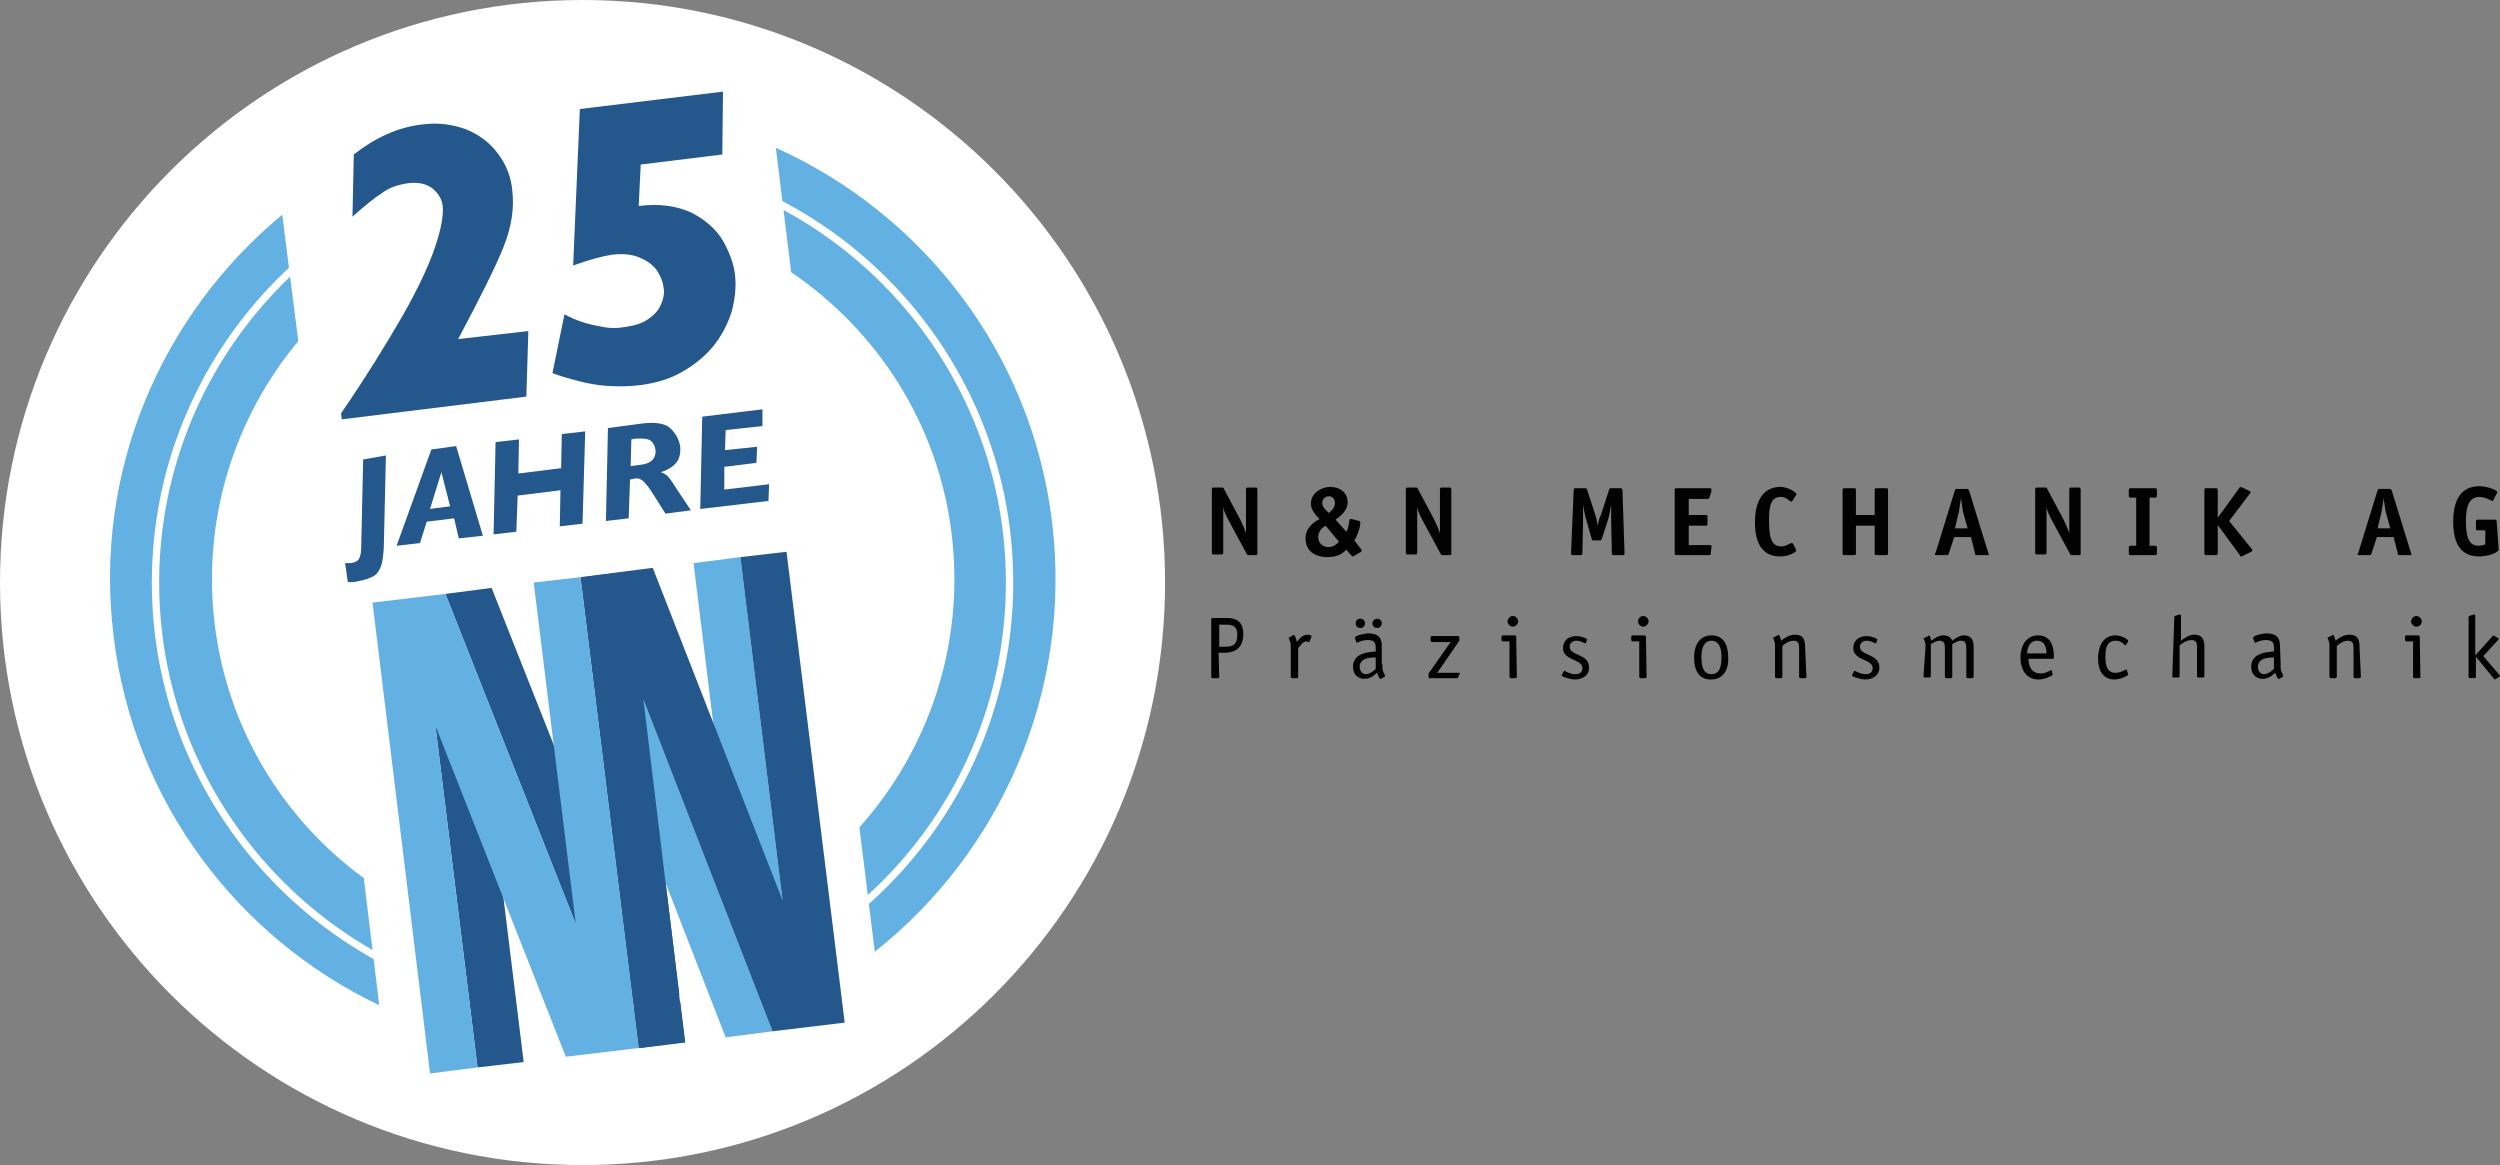 <?xml version="1.0" encoding="utf-8"?>
<!-- Generator: Adobe Illustrator 27.4.0, SVG Export Plug-In . SVG Version: 6.00 Build 0)  -->
<svg version="1.1" id="Ebene_1" xmlns="http://www.w3.org/2000/svg" xmlns:xlink="http://www.w3.org/1999/xlink" x="0px" y="0px"
	 viewBox="0 0 373.8 174.2" style="enable-background:new 0 0 373.8 174.2;" xml:space="preserve">
<rect x="0" y="0" width="373.8" height="174.2" fill="#808080" stroke="none"/>
<style type="text/css">
	.st0{fill:#FFFFFF;}
	.st1{fill:#63B0E3;}
	.st2{fill:#24588D;}
	.st3{fill:#020203;}
</style>
<g>
	<g>
		<g>
			<path class="st0" d="M87.1,174.2c48.1,0,87.1-39,87.1-87.1C174.2,39,135.2,0,87.1,0C39,0,0,39,0,87.1
				C0,135.2,39,174.2,87.1,174.2"/>
		</g>
		<g>
			<path class="st1" d="M42.2,32.1C24.2,47,13.9,70.4,17,95.2c3,24.8,18.7,45.1,39.7,55.1l-2.3-19c-11.9-8.7-20.4-22.2-22.3-38
				c-1.9-15.8,3-30.9,12.5-42.3L42.2,32.1z M157.3,78c-3.1-25.4-19.5-46.1-41.3-55.9l2.3,18.6c12.8,8.7,22,22.6,24,39.2
				c2,16.5-3.5,32.3-13.8,43.8l2.3,18.6C149.5,127.5,160.4,103.5,157.3,78"/>
		</g>
		<g>
			
				<rect x="91.1" y="85.6" transform="matrix(0.993 -0.122 0.122 0.993 -14.046 12.435)" class="st2" width="7" height="70.9"/>
		</g>
		<g>
			<path class="st2" d="M57.7,68.1l-0.3,13.1c0,1-0.1,1.8-0.2,2.5c-0.1,0.7-0.3,1.2-0.6,1.7s-0.7,0.8-1.3,1
				c-0.6,0.3-1.3,0.4-2.2,0.6c-0.4,0-0.7,0.1-1.1,0l-0.4-2.8c0.3,0,0.6,0,0.8,0c0.7-0.1,1.1-0.3,1.3-0.7c0.2-0.4,0.3-0.9,0.3-1.4
				l0.3-13.4L57.7,68.1z"/>
		</g>
		<g>
			<path class="st2" d="M67.3,75.7l-1.3-5.1l-1.7,5.5L67.3,75.7z M72.2,80.1l-3.6,0.4l-0.7-3l-4.1,0.5l-1,3.2l-3.5,0.4l5.2-14.4
				l3.7-0.5L72.2,80.1z"/>
		</g>
		<g>
			<polygon class="st2" points="87.5,64.5 87.1,78.3 83.7,78.7 83.8,73.3 77.4,74.1 77.2,79.5 73.8,79.9 74.1,66.1 77.6,65.7 
				77.5,70.8 83.9,70 84,64.9 			"/>
		</g>
		<g>
			<path class="st2" d="M98,67.2c-0.1-0.5-0.3-1-0.7-1.3c-0.4-0.3-1.2-0.4-2.4-0.3l-0.5,0.1l-0.1,4l1.4-0.2c1-0.1,1.6-0.4,2-0.9
				C98,68.1,98.1,67.6,98,67.2 M103.3,76.3l-3.8,0.5l-1.7-2.7c-0.5-0.8-0.9-1.4-1.3-1.8c-0.3-0.4-0.6-0.6-0.9-0.7
				c-0.2-0.1-0.5-0.1-0.9,0l-0.5,0.1l-0.2,5.8l-3.4,0.4L90.9,64l5.3-0.7c1.9-0.2,3.3,0,4.1,0.8c0.8,0.8,1.2,1.6,1.4,2.6
				c0.1,1-0.1,1.9-0.6,2.5c-0.5,0.6-1.3,1.1-2.3,1.4c0.6,0.2,1,0.5,1.3,0.9c0.3,0.4,0.7,1,1.2,1.8L103.3,76.3z"/>
		</g>
		<g>
			<polygon class="st2" points="114,61.2 114,63.7 108.5,64.3 108.4,67.3 113.2,66.8 113.1,69.2 108.3,69.8 108.3,73.2 115,72.4 
				114.9,74.9 104.7,76.1 105,62.3 			"/>
		</g>
		<g>
			<path class="st0" d="M87.1,151.5c-35.5,0-64.4-28.9-64.4-64.4c0-35.5,28.9-64.4,64.4-64.4c35.5,0,64.4,28.9,64.4,64.4
				C151.5,122.6,122.6,151.5,87.1,151.5z M87.1,23.8c-34.9,0-63.3,28.4-63.3,63.3c0,34.9,28.4,63.3,63.3,63.3
				c34.9,0,63.3-28.4,63.3-63.3C150.4,52.2,122,23.8,87.1,23.8z"/>
		</g>
		<g>
			<path class="st2" d="M76.6,28.5c0.3,2.6-0.1,5.4-1.3,8.4s-3.5,7.6-6.8,13.8L79,49.5l-0.3,9.8l-27.6,3.4L51,61.8
				c3.9-5.7,6.9-10.6,9.2-14.6c2.4-4.2,4-7.7,4.9-10.4c0.9-2.7,1.2-4.6,1.1-5.9c-0.1-1.1-0.6-1.9-1.5-2.7c-0.9-0.7-2.1-1-3.7-0.8
				c-1.4,0.2-2.7,0.6-3.8,1.4c-1.1,0.7-2.6,1.9-4.5,3.6l0.2-9.3c3.2-2.5,6.6-4.1,10.3-4.5c2.3-0.3,4.4,0,6.4,0.7
				c2,0.8,3.6,2,4.8,3.6C75.7,24.6,76.4,26.4,76.6,28.5"/>
		</g>
		<g>
			<path class="st2" d="M108.1,13.7l-0.1,9.4l-12.2,1.5l-0.3,6.2c3.1-0.4,5.7,0,7.9,1c2.1,1.1,3.7,2.5,4.7,4.2
				c1,1.8,1.6,3.4,1.8,5.1c0.2,1.8,0,3.6-0.5,5.5c-0.6,1.9-1.5,3.6-2.7,5.1c-1.2,1.5-2.8,2.8-4.7,3.9c-1.9,1.1-4,1.7-6.4,2
				c-1.6,0.2-3.2,0.2-4.8,0.1c-1.6-0.1-3-0.4-4.2-0.7c-1.2-0.3-2.6-0.7-4-1.2l1.8-8.8c0.9,0.5,1.9,0.9,2.8,1.2
				c0.9,0.3,1.9,0.5,3,0.7c1.1,0.2,2.1,0.2,3.2,0c1.4-0.2,2.5-0.5,3.4-1.1c0.9-0.6,1.6-1.3,2-2.2c0.4-0.9,0.6-1.8,0.4-2.7
				c-0.1-0.9-0.5-1.7-1-2.5c-0.6-0.8-1.4-1.4-2.6-1.9s-2.5-0.6-4.2-0.4c-1.3,0.2-3.2,0.7-5.7,1.6l1-23.4L108.1,13.7z"/>
		</g>
		<g>
			<polygon class="st1" points="103.7,84.2 110,135.4 117,134.6 110.7,83.3 			"/>
		</g>
		<g>
			<polygon class="st1" points="115.5,154.2 108.5,155.1 89.2,105.5 96.2,104.6 			"/>
		</g>
		<g>
			<polygon class="st2" points="65.1,108.5 72,107.6 78.3,158.8 71.4,159.6 			"/>
		</g>
		<g>
			<polygon class="st2" points="66.6,88.8 86.1,138.2 93.1,137.4 73.5,87.9 			"/>
		</g>
		<g>
			<polygon class="st2" points="110.7,83.3 117,134.6 97.6,84.9 86.8,86.3 95.5,156.7 102.4,155.8 96.2,104.6 115.5,154.2 
				126.3,152.9 117.6,82.5 			"/>
		</g>
		<g>
			<polygon class="st1" points="79.8,87.1 86.1,138.2 66.6,88.8 55.7,90.1 64.3,160.5 71.4,159.6 65.1,108.5 84.6,158 95.5,156.7 
				86.8,86.3 			"/>
		</g>
	</g>
	<g id="Layer_1_1_">
		<g>
			<g>
				<path class="st3" d="M188,82.7c0,0.3,0,0.3-0.3,0.3h-1c-0.2,0-0.2,0-0.3-0.2l-2.7-5c-0.4-0.8-0.7-1.3-0.8-2l0,0
					c0,0.2,0,0.9,0,1.6v5.2c0,0.3-0.1,0.3-0.3,0.3h-1.1c-0.2,0-0.3,0-0.3-0.3v-9.4c0-0.3,0.1-0.3,0.3-0.3h1.2c0.2,0,0.2,0,0.3,0.2
					l2.4,4.5c0.4,0.8,0.7,1.5,0.9,2.1l0,0c0-0.5,0-1.5,0-1.9v-4.6c0-0.3,0.1-0.3,0.3-0.3h1.1c0.2,0,0.3,0,0.3,0.3V82.7L188,82.7z"/>
				<path class="st3" d="M202.5,83.1c-0.1,0-0.1,0.1-0.2,0.1s-0.2-0.1-0.2-0.1l-0.8-0.9c-0.4,0.4-1.1,1.1-2.8,1.1
					c-2,0-3.3-1-3.3-2.8s1.6-2.6,2.1-2.9c-0.3-0.3-1.3-1.2-1.3-2.3c0-1.5,1.5-2.5,2.9-2.5c1.5,0,2.6,0.9,2.6,2.3s-1.4,2.3-1.8,2.6
					l1.6,1.8c0.6-1.1,0.3-1.9,0.6-1.9c0.1,0,0.1,0,0.2,0l1.1,0.3c0.1,0,0.2,0.1,0.2,0.2c0,0.9-0.6,2.3-0.9,2.7l1,1.3
					c0.1,0.1,0.1,0.1,0.1,0.2s-0.1,0.2-0.1,0.2L202.5,83.1z M198.2,78.6c-0.3,0.2-1.1,0.7-1.1,1.7c0,0.9,0.7,1.5,1.5,1.5
					c0.9,0,1.4-0.6,1.6-0.8L198.2,78.6z M199.6,75.2c0-0.6-0.4-1-0.9-1s-1,0.4-1,1c0,0.7,0.7,1.2,1,1.5
					C199,76.4,199.6,76,199.6,75.2z"/>
				<path class="st3" d="M217,82.7c0,0.3,0,0.3-0.3,0.3h-1c-0.2,0-0.2,0-0.3-0.2l-2.7-5c-0.4-0.8-0.7-1.3-0.8-2l0,0
					c0,0.2,0,0.9,0,1.6v5.2c0,0.3-0.1,0.3-0.3,0.3h-1.1c-0.2,0-0.3,0-0.3-0.3v-9.4c0-0.3,0.1-0.3,0.3-0.3h1.2c0.2,0,0.2,0,0.3,0.2
					l2.4,4.5c0.4,0.8,0.7,1.5,0.9,2.1l0,0c0-0.5,0-1.5,0-1.9v-4.6c0-0.3,0.1-0.3,0.3-0.3h1.1c0.2,0,0.3,0,0.3,0.3L217,82.7L217,82.7
					z"/>
				<path class="st3" d="M242.9,82.7c0,0.3-0.1,0.3-0.3,0.3h-1.3c-0.2,0-0.3,0-0.3-0.3l-0.1-4.9c0-0.5,0-1.8,0-2.3l0,0
					c-0.1,0.5-0.3,1.8-0.5,2.3l-0.9,2.8c-0.1,0.2-0.1,0.2-0.3,0.2h-0.9c-0.2,0-0.3,0-0.3-0.2l-0.8-2.8c-0.2-0.5-0.4-1.8-0.5-2.3l0,0
					c0,0.5,0,1.8,0,2.3l-0.1,4.9c0,0.3-0.1,0.3-0.3,0.3h-1.1c-0.2,0-0.3,0-0.3-0.3l0.4-9.4c0-0.3,0.1-0.3,0.3-0.3h1.4
					c0.2,0,0.2,0,0.3,0.2l1.2,3.7c0.2,0.6,0.3,1.2,0.4,1.7l0,0c0.1-0.6,0.1-0.8,0.5-1.7l1.2-3.7c0.1-0.2,0.1-0.2,0.3-0.2h1.4
					c0.2,0,0.3,0.1,0.3,0.5L242.9,82.7z"/>
				<path class="st3" d="M255.8,82.7c0,0.3,0,0.3-0.3,0.3h-4.8c-0.2,0-0.3,0-0.3-0.3v-9.4c0-0.3,0.1-0.3,0.3-0.3h4.8
					c0.3,0,0.4,0,0.4,0.2c0,0.1,0,0.1,0,0.2l-0.3,1c-0.1,0.2-0.2,0.2-0.3,0.2h-2.8V77h2.5c0.3,0,0.3,0,0.3,0.3v1
					c0,0.3-0.1,0.3-0.3,0.3h-2.5v2.9h3.1c0.3,0,0.3,0,0.3,0.3L255.8,82.7L255.8,82.7z"/>
				<path class="st3" d="M268.5,82.1c0,0.1,0.1,0.1,0.1,0.2c0,0.2-1,0.9-2.4,0.9c-2.5,0-3.8-1.7-3.8-5.1c0-3.3,1.3-5.3,3.8-5.3
					c1.1,0,2.4,0.8,2.4,1.1c0,0.1,0,0.1-0.1,0.2l-0.5,0.8c-0.1,0.1-0.1,0.1-0.2,0.1c-0.2,0-0.7-0.7-1.5-0.7c-1.3,0-1.8,0.9-1.8,3.4
					s0.3,4,1.8,4c0.8,0,1.3-0.5,1.6-0.5c0.1,0,0.1,0,0.2,0.1L268.5,82.1z"/>
				<path class="st3" d="M282.3,82.7c0,0.3-0.1,0.3-0.3,0.3h-1.4c-0.2,0-0.3,0-0.3-0.3v-4.1h-2.8v4.1c0,0.3-0.1,0.3-0.3,0.3h-1.4
					c-0.2,0-0.3,0-0.3-0.3v-9.4c0-0.3,0.1-0.3,0.3-0.3h1.4c0.2,0,0.3,0,0.3,0.3V77h2.8v-3.7c0-0.3,0.1-0.3,0.3-0.3h1.4
					c0.2,0,0.3,0,0.3,0.3V82.7z"/>
				<path class="st3" d="M291.4,82.7c-0.1,0.3-0.1,0.3-0.3,0.3h-1.5c-0.2,0-0.3,0-0.3-0.1s0-0.2,0.1-0.2l2.9-9.4
					c0.1-0.2,0.1-0.2,0.3-0.2h1.5c0.2,0,0.2,0.1,0.3,0.2l2.9,9.4c0,0.1,0.1,0.2,0.1,0.2c0,0.1-0.1,0.1-0.3,0.1h-1.6
					c-0.1,0-0.2,0-0.2-0.3l-0.6-2.4h-2.5L291.4,82.7z M293.5,76.5c-0.1-0.6-0.2-1.4-0.3-2l0,0c-0.1,0.6-0.2,1.5-0.3,2l-0.6,2.5h1.9
					L293.5,76.5z"/>
				<path class="st3" d="M311.1,82.7c0,0.3,0,0.3-0.3,0.3h-1c-0.2,0-0.2,0-0.3-0.2l-2.7-5c-0.4-0.8-0.7-1.3-0.8-2l0,0
					c0,0.2,0,0.9,0,1.6v5.2c0,0.3-0.1,0.3-0.3,0.3h-1.1c-0.2,0-0.3,0-0.3-0.3v-9.4c0-0.3,0.1-0.3,0.3-0.3h1.2c0.2,0,0.2,0,0.3,0.2
					l2.4,4.5c0.4,0.8,0.7,1.5,0.9,2.1l0,0c0-0.5,0-1.5,0-1.9v-4.6c0-0.3,0.1-0.3,0.3-0.3h1.1c0.2,0,0.3,0,0.3,0.3L311.1,82.7
					L311.1,82.7z"/>
				<path class="st3" d="M322.5,82.7c0,0.3-0.1,0.3-0.3,0.3h-3.6c-0.2,0-0.3,0-0.3-0.3v-0.8c0-0.3,0.1-0.3,0.3-0.3h0.8v-7.2h-0.8
					c-0.2,0-0.3,0-0.3-0.3v-0.8c0-0.3,0.1-0.3,0.3-0.3h3.6c0.2,0,0.3,0,0.3,0.3v0.8c0,0.3-0.1,0.3-0.3,0.3h-0.8v7.2h0.8
					c0.2,0,0.3,0,0.3,0.3V82.7z"/>
				<path class="st3" d="M331.6,82.7c0,0.3-0.1,0.3-0.3,0.3h-1.4c-0.2,0-0.3,0-0.3-0.3v-9.4c0-0.3,0.1-0.3,0.3-0.3h1.4
					c0.2,0,0.3,0,0.3,0.3v4.1l0,0l3.2-4.4c0-0.1,0.2-0.2,0.2-0.2c0.1,0,0.1,0.1,0.3,0.1l1,0.5c0.1,0,0.2,0.1,0.2,0.2
					s-0.1,0.2-0.1,0.2l-3.1,4.1l3.4,4.2c0,0.1,0.1,0.1,0.1,0.2c0,0-0.1,0.1-0.2,0.2l-1.2,0.6c-0.1,0.1-0.2,0.1-0.3,0.1
					s-0.2-0.1-0.2-0.2l-3.3-4.5l0,0L331.6,82.7L331.6,82.7z"/>
				<path class="st3" d="M354.6,82.7c-0.1,0.3-0.1,0.3-0.3,0.3h-1.5c-0.2,0-0.3,0-0.3-0.1s0-0.2,0.1-0.2l2.9-9.4
					c0.1-0.2,0.1-0.2,0.3-0.2h1.5c0.2,0,0.2,0.1,0.3,0.2l2.9,9.4c0,0.1,0.1,0.2,0.1,0.2c0,0.1-0.1,0.1-0.3,0.1h-1.6
					c-0.1,0-0.2,0-0.2-0.3l-0.6-2.4h-2.5L354.6,82.7z M356.7,76.5c-0.1-0.6-0.2-1.4-0.3-2l0,0c-0.1,0.6-0.2,1.5-0.3,2l-0.6,2.5h1.9
					L356.7,76.5z"/>
				<path class="st3" d="M373.6,82.1c0,0.6-1.7,1.1-2.9,1.1c-2.6,0-3.9-1.7-3.9-5.2c0-3.4,1.3-5.3,3.9-5.3c1.3,0,2.7,0.6,2.7,0.9
					c0,0,0,0.1-0.1,0.2l-0.5,1c0,0.1-0.1,0.1-0.2,0.1s-0.9-0.6-1.9-0.6c-1.5,0-2,1.4-2,3.6c0,2.3,0.4,3.7,1.9,3.7
					c0.5,0,0.9-0.2,1-0.2v-2.1h-1.1c-0.2,0-0.3,0-0.3-0.3v-1c0-0.3,0.1-0.3,0.3-0.3h2.5c0.2,0,0.3,0,0.3,0.3L373.6,82.1L373.6,82.1z
					"/>
			</g>
			<g>
				<path class="st3" d="M182.3,101.2c0,0.1-0.1,0.2-0.2,0.2h-0.8c-0.1,0-0.2-0.1-0.2-0.2v-8.6c0-0.1,0.1-0.2,0.2-0.2h2
					c1,0,2.6,0.1,2.6,2.4c0,2.2-1.4,2.8-2.8,2.8h-0.9L182.3,101.2L182.3,101.2z M183.2,96.7c1,0,1.8-0.2,1.8-1.8
					c0-1.4-0.9-1.5-1.7-1.5h-1v3.3H183.2z"/>
				<path class="st3" d="M194.1,101.2c0,0.1-0.1,0.2-0.2,0.2h-0.7c-0.1,0-0.2-0.1-0.2-0.2v-4.5c0-0.2,0-0.7-0.2-1
					c-0.1-0.2-0.1-0.3-0.1-0.3c0-0.1,0.1-0.1,0.1-0.1l0.5-0.3c0.1,0,0.1-0.1,0.1-0.1c0.2,0,0.5,0.8,0.5,1.1c0.3-0.4,0.8-1.1,1.6-1.1
					c0.3,0,0.6,0.1,0.6,0.2v0.1l-0.3,0.7c0,0,0,0.1-0.1,0.1s-0.2-0.1-0.4-0.1c-0.5,0-0.9,0.7-1.2,1L194.1,101.2L194.1,101.2z"/>
				<path class="st3" d="M206.7,99.3c0,0.8,0,0.9,0.2,1.3c0.1,0.2,0.2,0.4,0.2,0.5s-0.1,0.1-0.1,0.1l-0.5,0.3c-0.1,0-0.1,0-0.1,0
					c-0.2,0-0.4-0.7-0.5-0.9c-0.2,0.1-0.8,0.9-1.9,0.9c-1,0-1.7-0.7-1.7-1.8c0-2.2,2.6-2.2,3.4-2.3v-0.5c0-0.8-0.2-1.2-1.2-1.2
					c-0.9,0-1.5,0.4-1.6,0.4c0,0-0.1,0-0.1-0.1l-0.2-0.5c0-0.1,0-0.1,0-0.2c0-0.2,1.2-0.6,2-0.6c1.5,0,2,0.7,2,1.8v2.8H206.7z
					 M203.4,93.9c-0.4,0-0.7-0.3-0.7-0.7c0-0.4,0.3-0.7,0.7-0.7c0.4,0,0.7,0.3,0.7,0.7S203.8,93.9,203.4,93.9z M205.7,98.3
					c-0.6,0-2.4,0-2.4,1.4c0,0.5,0.3,1.1,0.9,1.1c0.7,0,1.3-0.6,1.5-0.8V98.3L205.7,98.3z M205.9,92.5c0.4,0,0.7,0.3,0.7,0.7
					s-0.3,0.7-0.7,0.7s-0.7-0.3-0.7-0.7C205.2,92.8,205.6,92.5,205.9,92.5z"/>
				<path class="st3" d="M214.9,100.6h3.2c0.1,0,0.2,0,0.2,0.1s0,0.1-0.1,0.1l-0.2,0.5c0,0.1-0.1,0.1-0.2,0.1h-4.1
					c-0.1,0-0.1,0-0.1-0.2v-0.5l3.3-4.7h-2.8c-0.1,0-0.2-0.1-0.2-0.2v-0.5c0-0.1,0-0.2,0.2-0.2h3.9c0.1,0,0.2,0,0.2,0.2v0.5
					L214.9,100.6z"/>
				<path class="st3" d="M226.8,101.2c0,0.1-0.1,0.2-0.2,0.2h-0.7c-0.1,0-0.2-0.1-0.2-0.2v-5.3h-1c-0.1,0-0.2-0.1-0.2-0.2v-0.5
					c0-0.1,0.1-0.2,0.2-0.2h1.8c0.1,0,0.2,0.1,0.2,0.2L226.8,101.2L226.8,101.2z M226.2,93.7c-0.4,0-0.8-0.4-0.8-0.8
					s0.4-0.8,0.8-0.8c0.4,0,0.8,0.4,0.8,0.8C227,93.3,226.6,93.7,226.2,93.7z"/>
				<path class="st3" d="M237.2,96c-0.1,0.1-0.1,0.2-0.2,0.2c-0.1,0-0.6-0.4-1.3-0.4c-0.5,0-1,0.3-1,0.9c0,1.4,2.9,1,2.9,3.1
					c0,1.2-1,1.8-2.1,1.8c-0.6,0-2-0.4-2-0.6c0-0.1,0-0.1,0.1-0.2l0.2-0.4c0-0.1,0.1-0.1,0.1-0.1c0.1,0,0.8,0.5,1.7,0.5
					c0.6,0,1-0.3,1-0.9c0-1.4-2.9-1.1-2.9-3c0-1.1,0.8-1.8,2-1.8c0.4,0,1.2,0.2,1.5,0.4c0.1,0.1,0.1,0.1,0.1,0.2c0,0,0,0.1-0.1,0.1
					V96z"/>
				<path class="st3" d="M246.2,101.2c0,0.1-0.1,0.2-0.2,0.2h-0.7c-0.1,0-0.2-0.1-0.2-0.2v-5.3h-1c-0.1,0-0.2-0.1-0.2-0.2v-0.5
					c0-0.1,0.1-0.2,0.2-0.2h1.8c0.1,0,0.2,0.1,0.2,0.2L246.2,101.2L246.2,101.2z M245.7,93.7c-0.4,0-0.8-0.4-0.8-0.8
					s0.4-0.8,0.8-0.8s0.8,0.4,0.8,0.8C246.5,93.3,246.1,93.7,245.7,93.7z"/>
				<path class="st3" d="M255.8,101.6c-1.8,0-2.5-1.4-2.5-3.3c0-1.8,0.8-3.3,2.6-3.3s2.5,1.4,2.5,3.3
					C258.5,100.1,257.7,101.6,255.8,101.6z M257.4,98.2c0-1.3-0.4-2.4-1.5-2.4c-1.1,0-1.5,1.1-1.5,2.4c0,1.5,0.3,2.6,1.5,2.6
					S257.4,99.7,257.4,98.2z"/>
				<path class="st3" d="M270.1,101.2c0,0.1-0.1,0.2-0.2,0.2h-0.7c-0.1,0-0.2-0.1-0.2-0.2v-4.3c0-0.6-0.1-1.1-0.8-1.1
					c-0.8,0-1.4,0.5-1.7,0.8v4.6c0,0.1-0.1,0.2-0.2,0.2h-0.7c-0.1,0-0.2-0.1-0.2-0.2v-4.5c0-0.4,0-0.6-0.1-0.8
					c-0.1-0.4-0.2-0.5-0.2-0.5s0-0.1,0.1-0.1l0.6-0.3l0.1-0.1c0.2,0,0.4,0.8,0.4,0.9c0.4-0.3,1.1-0.9,2.1-0.9c1.4,0,1.5,1,1.5,1.9
					L270.1,101.2L270.1,101.2z"/>
				<path class="st3" d="M280.6,96c-0.1,0.1-0.1,0.2-0.2,0.2s-0.6-0.4-1.3-0.4c-0.5,0-1,0.3-1,0.9c0,1.4,2.9,1,2.9,3.1
					c0,1.2-1,1.8-2.1,1.8c-0.6,0-2-0.4-2-0.6c0-0.1,0-0.1,0.1-0.2l0.2-0.4c0-0.1,0.1-0.1,0.1-0.1c0.1,0,0.8,0.5,1.7,0.5
					c0.6,0,1-0.3,1-0.9c0-1.4-2.9-1.1-2.9-3c0-1.1,0.8-1.8,2-1.8c0.4,0,1.2,0.2,1.5,0.4c0.1,0.1,0.1,0.1,0.1,0.2c0,0,0,0.1-0.1,0.1
					V96z"/>
				<path class="st3" d="M287.9,96.8c0-0.3,0-0.6-0.1-0.9s-0.2-0.4-0.2-0.4s0-0.1,0.1-0.1l0.6-0.3l0.1-0.1c0.2,0,0.3,0.7,0.4,0.8
					c0.3-0.3,1.1-0.8,1.7-0.8c0.8,0,1.2,0.3,1.4,0.8c0.4-0.3,1.1-0.8,1.7-0.8c1.4,0,1.5,1,1.5,1.9v4.3c0,0.1-0.1,0.2-0.2,0.2h-0.7
					c-0.1,0-0.2-0.1-0.2-0.2v-4.3c0-0.6-0.1-1.1-0.8-1.1c-0.6,0-1,0.4-1.3,0.5v4.9c0,0.1-0.1,0.2-0.2,0.2H291
					c-0.1,0-0.2-0.1-0.2-0.2v-4.3c0-0.6-0.1-1.1-0.8-1.1c-0.6,0-1,0.4-1.3,0.5v4.8c0,0.1-0.1,0.2-0.2,0.2h-0.7
					c-0.1,0-0.2-0.1-0.2-0.2L287.9,96.8L287.9,96.8z"/>
				<path class="st3" d="M306.9,100.8v0.1c0,0.1-1.1,0.7-2.1,0.7c-1.7,0-2.7-1.3-2.7-3.3c0-1.9,1-3.3,2.6-3.3c2.2,0,2.4,2.1,2.4,3.2
					c0,0.2,0,0.3-0.1,0.3h-3.7c0,0.8,0.3,2.2,1.8,2.2c0.8,0,1.5-0.5,1.6-0.5c0,0,0.1,0,0.1,0.1L306.9,100.8z M306,97.7
					c0-0.7-0.2-1.9-1.4-1.9c-1.2,0-1.5,1.2-1.5,1.9H306z"/>
				<path class="st3" d="M318.2,100.8v0.1c0,0.1-1.1,0.7-2.1,0.7c-1.5,0-2.4-1.2-2.4-3.1c0-2.2,1-3.5,2.6-3.5c0.9,0,1.9,0.6,1.9,0.8
					v0.1l-0.3,0.5c0,0,0,0.1-0.1,0.1s-0.6-0.7-1.4-0.7c-1.3,0-1.6,0.9-1.6,2.4c0,1.2,0.2,2.4,1.5,2.4c0.8,0,1.5-0.5,1.6-0.5
					c0,0,0.1,0,0.1,0.1L318.2,100.8z"/>
				<path class="st3" d="M325.1,92.3c0-0.1,0-0.1,0.1-0.2l0.6-0.2c0.1,0,0.1,0,0.2,0c0.1,0,0.1,0.1,0.1,0.2v3.7
					c0.4-0.3,1.1-0.9,2-0.9c1.4,0,1.5,1,1.5,1.9v4.3c0,0.1-0.1,0.2-0.2,0.2h-0.7c-0.1,0-0.2-0.1-0.2-0.2v-4.3c0-0.6-0.1-1.1-0.8-1.1
					c-0.8,0-1.4,0.5-1.8,0.8v4.6c0,0.1-0.1,0.2-0.2,0.2H325c-0.1,0-0.2-0.1-0.2-0.2L325.1,92.3L325.1,92.3z"/>
				<path class="st3" d="M341,99.3c0,0.8,0,0.9,0.2,1.3c0.1,0.2,0.2,0.4,0.2,0.5s-0.1,0.1-0.1,0.1l-0.5,0.3c-0.1,0-0.1,0-0.1,0
					c-0.2,0-0.4-0.7-0.5-0.9c-0.2,0.1-0.8,0.9-1.9,0.9c-1,0-1.7-0.7-1.7-1.8c0-2.2,2.6-2.2,3.4-2.3v-0.5c0-0.8-0.2-1.2-1.2-1.2
					c-0.9,0-1.5,0.4-1.6,0.4c0,0-0.1,0-0.1-0.1l-0.2-0.5c0-0.1,0-0.1,0-0.2c0-0.2,1.2-0.6,2-0.6c1.5,0,2,0.7,2,1.8L341,99.3
					L341,99.3z M340,98.3c-0.6,0-2.4,0-2.4,1.4c0,0.5,0.3,1.1,0.9,1.1c0.7,0,1.3-0.6,1.5-0.8V98.3L340,98.3z"/>
				<path class="st3" d="M353,101.2c0,0.1-0.1,0.2-0.2,0.2h-0.7c-0.1,0-0.2-0.1-0.2-0.2v-4.3c0-0.6-0.1-1.1-0.8-1.1
					c-0.8,0-1.4,0.5-1.7,0.8v4.6c0,0.1-0.1,0.2-0.2,0.2h-0.7c-0.1,0-0.2-0.1-0.2-0.2v-4.5c0-0.4,0-0.6-0.1-0.8
					c-0.1-0.4-0.2-0.5-0.2-0.5s0-0.1,0.1-0.1l0.6-0.3l0.1-0.1c0.2,0,0.4,0.8,0.4,0.9c0.4-0.3,1.1-0.9,2.1-0.9c1.4,0,1.5,1,1.5,1.9
					L353,101.2L353,101.2z"/>
				<path class="st3" d="M361.9,101.2c0,0.1-0.1,0.2-0.2,0.2H361c-0.1,0-0.2-0.1-0.2-0.2v-5.3h-1c-0.1,0-0.2-0.1-0.2-0.2v-0.5
					c0-0.1,0.1-0.2,0.2-0.2h1.8c0.1,0,0.2,0.1,0.2,0.2L361.9,101.2L361.9,101.2z M361.3,93.7c-0.4,0-0.8-0.4-0.8-0.8
					s0.4-0.8,0.8-0.8c0.4,0,0.8,0.4,0.8,0.8S361.8,93.7,361.3,93.7z"/>
				<path class="st3" d="M373.7,100.9c0,0,0.1,0.1,0.1,0.2s-0.1,0.1-0.1,0.1l-0.5,0.3c-0.1,0-0.1,0.1-0.2,0.1s-0.1-0.1-0.1-0.1
					l-2.7-3.3l0,0v3c0,0.1-0.1,0.2-0.2,0.2h-0.7c-0.1,0-0.2-0.1-0.2-0.2v-8.9c0-0.1,0-0.1,0.1-0.2l0.6-0.2c0.1,0,0.1,0,0.2,0
					c0.1,0,0.1,0.1,0.1,0.2V98l2.6-2.9l0.1-0.1c0.1,0,0.1,0.1,0.2,0.1l0.5,0.3c0,0,0.1,0,0.1,0.1s-0.1,0.1-0.1,0.2l-2.2,2.4
					L373.7,100.9z"/>
			</g>
		</g>
	</g>
</g>
</svg>
